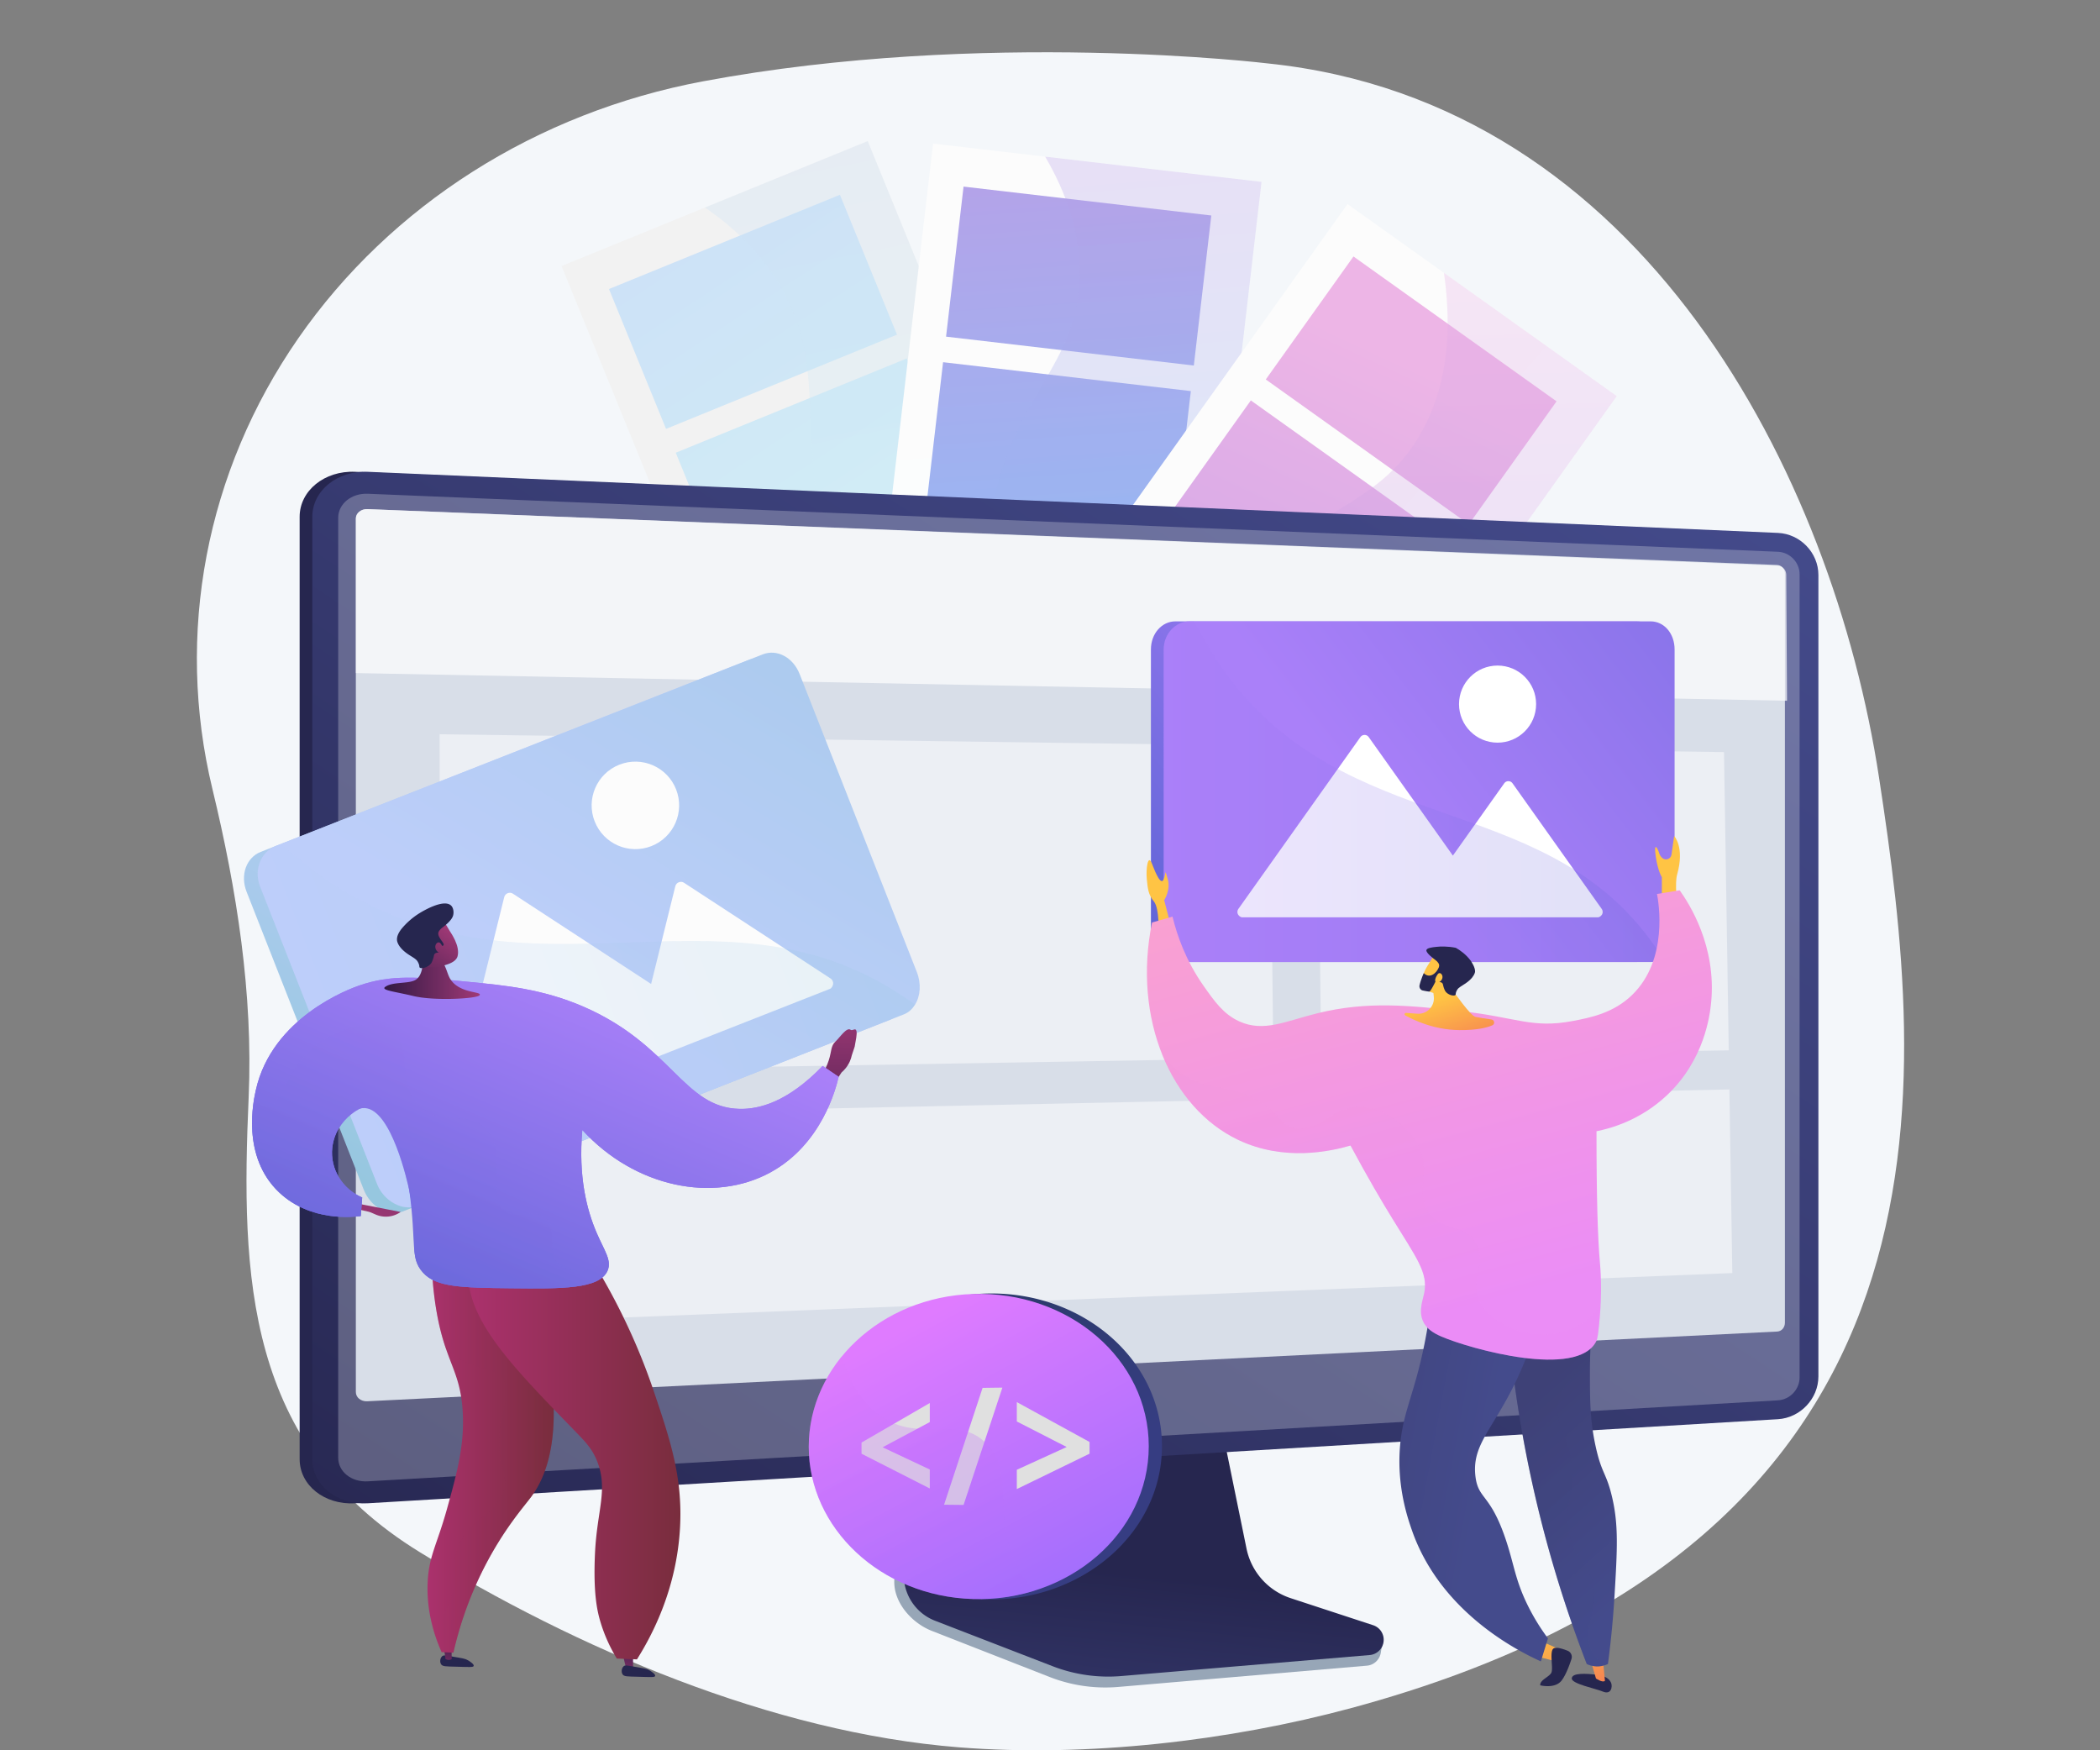 <svg xmlns="http://www.w3.org/2000/svg" width="960" height="800" viewBox="0 0 960 800" fill="none"><rect x="0" y="0" width="960" height="800" fill="#808080" stroke="none"/><path fill="#F4F7FA" d="M858.986 355.39C837.832 216.926 751.1 46.813 579.751 29.01c0 0-130.096-15.824-258.342 8.159-76.114 14.234-142.855 56.605-185.086 117.504-42.232 60.898-56.338 135.156-39.218 205.951 11.119 45.982 18.633 93.572 16.571 140.821-3.589 82.233-1.524 158.992 78.281 208.033 71.257 43.789 160.936 82.409 246.489 89.173 58.143 4.597 123.345-2.842 179.383-17.979C903.41 703.528 880.14 493.854 858.986 355.39Z"/><path fill="url(#a)" d="m551.709 444.466-139.976 57.112-155.034-379.974 139.976-57.112 155.034 379.974Z"/><path fill="url(#b)" d="m410.056 152.952-105.58 43.077-26.083-63.927 105.58-43.077 26.083 63.927Z"/><path fill="url(#c)" d="m440.581 227.769-105.579 43.078-26.083-63.927 105.579-43.078 26.083 63.927Z"/><path fill="url(#d)" d="m471.109 302.589-105.58 43.077-26.083-63.926 105.579-43.078 26.084 63.927Z"/><path fill="url(#e)" d="m501.636 377.407-105.579 43.078-26.083-63.927 105.579-43.078 26.083 63.927Z"/><path fill="url(#f)" d="m396.675 64.493-74.41 30.36c13.604 9.291 26.705 21.768 35.912 38.606 17.519 32.039 8.538 57.175 16.658 103.858 8.474 48.722 26.468 68.554 46.342 111.316 14.5 31.201 30.123 74.879 38.157 133.525l92.376-37.691L396.675 64.493Z" opacity=".3"/><path fill="url(#g)" d="M529.183 490.756 379.021 473.25l47.52-407.624 150.162 17.506-47.52 407.624Z"/><path fill="url(#h)" d="m545.746 167.071-113.262-13.203 7.995-68.58 113.262 13.205-7.995 68.578Z"/><path fill="url(#i)" d="m536.388 247.333-113.262-13.204 7.995-68.579 113.262 13.204-7.995 68.579Z"/><path fill="url(#j)" d="m527.031 327.596-113.262-13.204 7.995-68.579 113.262 13.204-7.995 68.579Z"/><path fill="url(#k)" d="m517.676 407.859-113.263-13.203 7.995-68.58L525.67 339.28l-7.994 68.579Z"/><path fill="url(#l)" d="m576.703 83.131-98.899-11.53c13.539 23.168 16.244 42.1 15.696 56.174-1.54 39.541-29.176 52.485-39.124 101.216-9.328 45.694 7.111 72.82 12.983 108.532 5.586 33.977 2.43 80.744-30.804 142.434l92.628 10.799 47.52-407.625Z" opacity=".3"/><path fill="url(#m)" d="m500.809 515.18-123.084-87.779L616.006 93.279l123.086 87.779L500.809 515.18Z"/><path fill="url(#n)" d="m671.479 239.648-92.839-66.209 40.089-56.213 92.839 66.209-40.089 56.213Z"/><path fill="url(#o)" d="m624.561 305.437-92.839-66.209 40.089-56.213 92.839 66.209-40.089 56.213Z"/><path fill="url(#p)" d="m577.643 371.226-92.839-66.209 40.089-56.213 92.839 66.209-40.089 56.213Z"/><path fill="url(#q)" d="m530.723 437.017-92.839-66.209 40.089-56.213 92.839 66.209-40.089 56.213Z"/><path fill="url(#r)" d="m739.092 181.058-78.994-56.335c5.198 36.68-2.551 59.681-11.122 74.279-20.037 34.124-50.51 32.478-82.298 70.729-29.808 35.867-28.132 67.541-39.828 101.791-10.369 30.365-32.683 66.932-82.957 103.068l56.917 40.591 238.282-334.123Z" opacity=".3"/><path fill="url(#s)" d="M460.849 461.434c8.685-1.843 14.233-10.377 12.39-19.063-1.842-8.686-10.377-14.233-19.063-12.391-8.686 1.843-14.233 10.378-12.39 19.064 1.842 8.685 10.377 14.233 19.063 12.39Z"/><path fill="#97A6B7" d="M588.757 734.999c-10.324-3.425-18.04-12.187-20.216-22.956l-15.027-74.37-128.539 4.564-15.82 77.477c-2.216 10.851 6.653 21.737 16.867 25.733l53.779 21.042a69.92 69.92 0 0 0 31.44 4.558l113.653-9.723c3.322-.284 5.987-2.896 6.374-6.246.386-3.351 2.714-7.113-.454-8.164l-42.057-11.915Z"/><path fill="url(#t)" d="M590.029 730.476a30.226 30.226 0 0 1-20.196-22.667l-15.011-73.435-125.406 4.512-15.804 76.502c-2.213 10.715 3.643 21.459 13.847 25.405l53.724 20.777a70.6 70.6 0 0 0 31.408 4.501l113.539-9.601a7.004 7.004 0 0 0 1.592-13.636l-37.693-12.358Z"/><path fill="url(#u)" d="M162.322 687.104c-13.94.831-25.343-8.212-25.343-20.163V236.219c0-11.95 11.403-21.179 25.343-20.575l644.633 27.931c10.234.443 18.521 9.072 18.521 19.235v366.327c0 10.163-8.287 18.926-18.521 19.537l-644.633 38.43Z"/><path fill="url(#v)" d="M168.115 687.104c-13.94.831-25.344-8.212-25.344-20.163V236.219c0-11.95 11.404-21.179 25.344-20.575l644.633 27.931c10.234.443 18.521 9.072 18.521 19.235v366.327c0 10.163-8.287 18.926-18.521 19.537l-644.633 38.43Z"/><path fill="#D8DEE8" d="m812.748 252.196-644.634-26.519c-7.452-.306-13.51 4.618-13.51 10.999v429.615c0 6.382 6.058 11.207 13.51 10.779l644.634-37.018c5.485-.315 9.921-4.99 9.921-10.444V262.479c0-5.454-4.436-10.057-9.921-10.283Z" opacity=".3"/><path fill="#D8DEE8" d="M815.96 262.245v342.314c0 2.128-1.404 3.945-3.541 4.051l-644.562 31.869c-2.903.143-5.187-1.763-5.187-4.238V236.992c0-2.476 2.45-4.408 5.353-4.292l644.351 25.529c2.137.089 3.586 1.888 3.586 4.016Z"/><path fill="#fff" d="m816.561 262.657.36 57.628L162.67 307.64v-70.665c0-2.465 2.409-4.39 5.262-4.275l644.752 25.881c2.176.092 3.861 1.917 3.877 4.076Z" opacity=".7"/><g fill="#fff" opacity=".5"><path d="m582.09 483.618-380.967 6.478-.16-154.497 379.601 5.271 1.526 142.748ZM790.295 480.079l-186.344 3.168-1.597-142.074 185.765 2.579 2.176 136.327ZM791.921 581.883l-590.678 23.679-.098-95.201 589.436-12.41 1.34 83.932Z"/></g><path fill="url(#w)" d="M412.961 446.722c3.061 7.78.056 16.964-6.362 19.488l-222.743 87.616c-6.418 2.525-14.514-2.293-17.574-10.073l-53.564-136.174c-3.06-7.78.033-15.681 6.451-18.206l222.742-87.616c6.418-2.524 14.426 1.01 17.486 8.791l53.564 136.174Z"/><path fill="url(#x)" d="m365.567 308.125 53.563 136.173c2.053 5.22 1.662 10.981-.824 14.866-1.217 1.91-2.816 3.549-4.927 4.38l-222.743 87.615c-6.42 2.526-15.126-2.053-18.185-9.83l-53.563-136.172c-3.063-7.787.64-15.925 7.061-18.451l222.742-87.615c6.421-2.526 13.813 1.248 16.876 9.034Z"/><path fill="#FCFCFC" d="m379.768 447.289-67.111-43.829c-.675-.441-1.557-.52-2.347-.209-.79.311-1.382.969-1.576 1.752l-11.084 44.731-63.211-41.281c-.676-.441-1.557-.519-2.347-.209-.79.31-1.382.969-1.576 1.752l-26.348 106.366c-.212.857.193 2.01.881 2.556.688.546 1.765.951 2.63.611l80.924-31.831 41.529-16.336L379.356 452c.865-.34 1.377-1.371 1.508-2.239.132-.868-.356-1.988-1.096-2.472ZM297.783 386.728c10.279-4.043 15.333-15.653 11.29-25.932-4.043-10.278-15.652-15.333-25.931-11.29-10.278 4.043-15.333 15.653-11.29 25.932 4.043 10.278 15.653 15.333 25.931 11.29Z"/><path fill="url(#y)" d="M418.348 459.148c-1.217 1.911-2.858 3.566-4.969 4.397L190.636 551.16c-6.42 2.526-15.126-2.053-18.185-9.829l-53.563-136.173c-3.063-7.787.64-15.925 7.061-18.451l2.246-.883c6.976 5.564 15.93 13.262 25.689 19.365 89.465 55.927 172.871-3.169 254.327 47.264 3.679 2.276 7.027 4.474 10.137 6.695Z" opacity=".2"/><path fill="#26264F" d="M202.144 757.01c.711-.609 1.511-.393 5.099.23 4.411.767 5.329.811 6.798 1.689.36.215 2.777 1.659 2.507 2.526-.205.658-1.813.501-7.688.352-5.199-.132-6.541-.075-7.225-1.133-.695-1.076-.425-2.864.509-3.664Z"/><path fill="url(#z)" d="m202.912 753.289.768 5.048c.97.515 1.91.552 2.814 0l-.064-4.417-3.518-.631Z"/><path fill="url(#A)" d="M197.54 567.078a149.658 149.658 0 0 0 1.791 30.958c3.99 24.416 10.814 27.576 12.134 46.272 1.113 15.776-2.637 29.246-7.084 45.22-4.678 16.803-8.372 21.684-8.888 33.871-.57 13.439 3.201 24.548 6.396 31.724l5.373.256c2.171-9.518 6.238-23.679 14.327-39.4 8.734-16.973 17.738-27.173 20.979-31.468 11.509-15.246 18.362-46.066-5.117-115.13l-39.911-2.303Z"/><path fill="url(#B)" d="m284.201 754.053 1.861 7.886s1.209 1.116 3.33 0v-7.504l-5.191-.382Z"/><path fill="#26264F" d="M285.101 761.601c.711-.608 1.511-.392 5.099.231 4.411.767 5.329.811 6.798 1.688.36.215 2.777 1.66 2.507 2.526-.206.658-1.813.502-7.688.352-5.199-.131-6.541-.075-7.225-1.133-.695-1.075-.425-2.863.509-3.664Z"/><path fill="url(#C)" d="m237.45 569.382-39.911-2.302a149.652 149.652 0 0 0 1.791 30.957c1.273 7.792 2.835 13.409 4.415 18.067 1.041 1.058 2.145 2.088 3.388 3.04 10.368 7.94 19.185 4.71 23.409 11.897 4.169 7.09-3.133 12.416-2.302 30.701.53 11.66 3.596 11.606 2.302 18.037-2.701 13.437-15.975 13.134-21.49 28.015-3.47 9.361.672 12.479-3.071 23.025-1.941 5.471-4.927 9.865-8.018 13.356a78.767 78.767 0 0 0 3.925 10.949l5.373.256c2.172-9.518 6.238-23.679 14.327-39.4 8.734-16.973 17.737-27.173 20.979-31.468 11.509-15.246 18.363-46.066-5.117-115.13Z" opacity=".3"/><path fill="url(#D)" d="M218.263 563.497c-3.662 7.656-4.328 13.867-4.345 17.878-.089 21.742 18.659 41.52 46.374 70.101 6.829 7.042 10.141 10.055 12.651 16.331 5.19 12.979-.065 22.56-.953 42.289-.83 18.451 1.008 26.416 2.687 31.852a71.325 71.325 0 0 0 7.291 16.118l9.21.384c7.293-11.584 18.185-32.597 19.694-60.26 1.258-23.055-4.572-40.307-12.076-62.519-5.351-15.836-14.272-37.644-29.492-61.812l-51.041-10.362Z"/><path fill="url(#E)" d="M163.764 550.175v2.607l4.396.98a9.59 9.59 0 0 1 1.7.553l1.887.817a11.717 11.717 0 0 0 11.402-1.174l-19.385-3.783Z"/><path fill="url(#F)" d="M391.526 471.254c-.364-1.709-1.817.093-2.68-.568-1.787-1.368-4.882 3.487-6.908 5.358-2.207 2.038-1.705 4.335-3.07 8.589-.739 2.303-2.126 5.497-4.989 9.019l4.989 5.373 5.839-8.837c1.123-.965 2.744-2.641 3.838-5.164.42-.968.684-1.88.851-2.68l1.316-3.953c.492-2.971 1.158-5.522.814-7.137Z"/><path fill="url(#G)" d="m165.568 547.333-.649 8.489c-3.161.426-22.856 2.763-37.225-10.745-17.502-16.456-11.807-42.047-10.745-46.82 7.427-33.38 43.007-46.335 47.126-47.762 14.857-5.147 27.044-3.966 49.966-1.744 17.033 1.652 34.056 3.302 52.584 11.317 40.421 17.485 45.737 46.156 71.38 46.765 8.783.208 21.812-2.851 38.054-19.627l7.325 4.985c-1.19 5.153-7.664 30.834-31.188 43.675-25.867 14.12-61.847 6.977-85.989-19.374-1.901 21.471 2.106 36.683 6.55 47.005 3.524 8.184 7.009 12.567 4.989 17.27-3.646 8.486-21.053 8.303-44.133 8.059-22.7-.24-34.173-.495-40.182-7.105-6.119-6.732-2.934-12.846-6.307-37.468-2.889-21.092-5.02-36.652-13.046-39.062-7.375-2.215-20.799 6.357-22.197 19.458-1.01 9.457 4.514 18.758 13.687 22.684Z"/><path fill="url(#H)" d="m165.568 547.333-.649 8.489c-3.161.426-22.856 2.763-37.225-10.745-17.502-16.456-11.807-42.047-10.745-46.82 7.427-33.38 43.007-46.335 47.126-47.762 14.857-5.147 27.044-3.966 49.966-1.744 17.033 1.652 34.056 3.302 52.584 11.317 40.421 17.485 45.737 46.156 71.38 46.765 8.783.208 21.812-2.851 38.054-19.627l7.325 4.985c-1.19 5.153-7.664 30.834-31.188 43.675-25.867 14.12-61.847 6.977-85.989-19.374-1.901 21.471 2.106 36.683 6.55 47.005 3.524 8.184 7.009 12.567 4.989 17.27-3.646 8.486-21.053 8.303-44.133 8.059-22.7-.24-34.173-.495-40.182-7.105-7.188-7.909-1.664-15.492-6.307-37.468-.731-3.459-8.089-37.121-20.319-37.794-6.565-.36-13.914 8.816-14.924 18.19-1.025 9.505 4.51 18.802 13.687 22.684Z"/><path fill="url(#I)" d="M193.127 431.866c1.091 10.903-.924 14.77-3.279 16.085-3.208 1.792-10.346.688-13.727 3.103-.16.114-.448.32-.433.593.065 1.133 5.813 1.812 13.409 3.629 8.827 2.11 25.987 1.343 29.496 0 .246-.095.737-.301.772-.637.139-1.357-7.597-.823-12.135-5.407-3.394-3.429-2.117-6.81-7.011-12.377a26.141 26.141 0 0 0-2.967-2.878l-4.125-2.111Z"/><path fill="url(#J)" d="M200.855 441.861c.812-.446 7.414-1.248 8.324-4.798 1.236-4.819-3.096-10.685-3.635-11.629-2.259-3.951-2.827-4.485-3.878-5.155l-1.458-.854s-.084-.032-.172-.061c-.931-.308-4.078-.333-4.712-.182-2.027.481-4.007 8.823-3.123 20.535-.075.448-.146.901-.214 1.357-.178 1.186 8.928 1.205 8.868.787Z"/><path fill="#26264F" d="M207.064 418.68c-.761 2.21-3.776 4.494-5.123 5.513-.197.15-.767.654-1.283 1.467-.075.118-.14.256-.198.434-.744 2.307 2.957 4.918 2.278 5.959-.493.756-2.989-.183-3.269.465-.263.611 1.821 1.816 1.523 2.546-.226.553-1.502.081-2.281.937-.388.425-.264.753-.657 2.037-.222.726-.537 1.522-.786 1.967-1.207 2.161-4.745 3.02-5.448 2.182-.196-.234-.038-.437-.25-1.23 0 0-.197-.736-.731-1.58-.763-1.205-2.558-2.04-4.379-3.289-3.371-2.314-4.319-4.33-4.605-5.012a8.843 8.843 0 0 1-.212-.559c-.762-2.466 1.188-5.123 2.24-6.362a33.862 33.862 0 0 1 7.751-6.684c1.01-.632 10.833-6.696 14.435-3.698 1.286 1.071 1.512 3.405.995 4.907Z"/><path fill="url(#K)" d="M201.413 431.229c-.918-1.203-2.457-.019-2.43 1.564.027 1.583 1.597 3.194 3.078 2.848 1.481-.346.587-2.793-.648-4.412Z"/><path fill="url(#L)" d="M271.99 579.231c-5.173 2.464-12.365 2.322-16.502-1.535-6.428-5.994.166-17.084-6.524-21.491-6.113-4.027-12.065 1.286-17.653-2.302-9.623-6.179 1.355-26.215-8.826-37.609-8.391-9.39-20.595-1.096-30.701-10.746-11.332-10.819-2.385-27.35-12.665-34.539-8.596-6.012-24.132-.94-33.387 5.757-15.563 11.261-16.574 29.44-23.794 29.166-1.6-.061-3.531-1.048-5.68-4.215-1.553 8.772-3.46 29.352 11.437 43.359 14.368 13.509 34.064 11.171 37.225 10.746l.649-8.49c-9.177-3.881-14.713-13.178-13.688-22.683 1.011-9.374 8.36-18.551 14.925-18.19 12.23.672 19.588 34.334 20.319 37.794 4.643 21.976-.882 29.559 6.307 37.468 6.009 6.61 17.482 6.865 40.182 7.104 23.08.245 40.488.429 44.133-8.059.869-2.022.683-4.003-.049-6.235-1.531 1.977-3.442 3.62-5.708 4.7Z" opacity=".3"/><path fill="url(#M)" d="M759.69 425.783c0 7.366-5.425 13.927-11.502 13.927H537.299c-6.076 0-11.16-6.562-11.16-13.927V296.855c0-7.366 5.084-12.847 11.16-12.847h210.889c6.077 0 11.502 5.481 11.502 12.847v128.928Z"/><path fill="url(#N)" d="M765.53 296.859v128.926c0 4.942-2.179 9.539-5.47 11.923-1.614 1.174-3.454 2.002-5.453 2.002H543.719c-6.079 0-11.74-6.562-11.74-13.925V296.859c0-7.372 5.661-12.851 11.74-12.851h210.888c6.079 0 10.923 5.479 10.923 12.851Z"/><path fill="#fff" d="m732.291 415.546-40.89-57.581c-.412-.58-1.109-.929-1.857-.929s-1.446.349-1.857.928l-23.515 33.102-38.514-54.234c-.412-.58-1.109-.928-1.857-.929-.748 0-1.445.349-1.857.929l-55.908 78.714c-.451.634-.49 1.71-.102 2.379.387.67 1.14 1.35 1.959 1.35h162.541c.819 0 1.571-.68 1.959-1.35.387-.669.348-1.745-.102-2.379ZM684.601 339.447c9.731 0 17.62-7.889 17.62-17.62 0-9.732-7.889-17.621-17.62-17.621-9.732 0-17.621 7.889-17.621 17.621 0 9.731 7.889 17.62 17.621 17.62Z"/><path fill="url(#O)" d="M760.1 437.708c-1.614 1.174-3.494 2.002-5.493 2.002H543.719c-6.079 0-11.74-6.562-11.74-13.925V296.859c0-7.372 5.661-12.851 11.74-12.851h2.127c3.924 6.812 8.784 16.012 14.817 24.163 55.317 74.71 142.762 53.156 193.284 120.778 2.283 3.053 4.319 5.935 6.153 8.759Z" opacity=".2"/><path fill="url(#P)" d="M759.707 413.716V400.91s-1.841-2.734-2.807-9.503c-.967-6.768.789-4.085 1.651-1.269.241.785.739 1.451 1.332 2.003 1.492 1.389 3.942.481 4.231-1.536l1.211-8.48s4.918 5.028 1.36 17.605c-1.114 3.938 0 13.437 0 13.437l-6.978.549Z"/><path fill="url(#Q)" d="m535.431 423.909-3.226-12.47s3.102-4.784 1.613-9.668c-1.489-4.885-.594-3.145-1.795 0-1.2 3.145-3.571-2.18-5.423-7.032-1.852-4.851-2.802 2.607-2.35 7.032.452 4.425.619 7.058 3.261 10.287 2.643 3.229 2.114 14.712 2.114 14.712l5.806-2.861Z"/><path fill="#26264F" d="M718.522 767.181c.103-2.747 6.724-2.195 11.062-1.779 4.339.416 6.25 2.157 6.928 3.784.678 1.626.168 5.641-3.839 3.958-3.29-1.381-14.242-3.534-14.151-5.963Z"/><path fill="url(#R)" d="m726.5 756.537 3.086 10.644s3.088 2.121 4.103 1.066l-1.15-12.267-6.039.557Z"/><path fill="url(#S)" d="m704.695 750.24 10.22 4.458-1.716 5.171-10.234-2.662 1.73-6.967Z"/><path fill="#26264F" d="M704.115 770.308s6.81 1.762 9.822-2.262c1.937-2.588 3.549-6.982 4.453-9.79a3.037 3.037 0 0 0-1.769-3.756c-2.16-.861-5.098-1.79-6.351-1.086-2.095 1.179-.131 9.013-1.048 11.055-.916 2.041-5.369 3.351-5.107 5.839Z"/><path fill="url(#T)" d="M688.232 590.931a568.591 568.591 0 0 0 37.137 169.621c.887.425 2.469 1.04 4.528 1.099a11.289 11.289 0 0 0 5.174-1.099 447.374 447.374 0 0 0 3.011-31.448c1.264-21.071 1.837-31.862-1.032-44.4-2.692-11.765-4.857-10.847-7.667-23.85-2.499-11.564-2.553-20.458-2.557-33.483a294.036 294.036 0 0 1 2.134-35.353l-40.728-1.087Z"/><path fill="url(#U)" d="M726.707 751.854c-2.706-8.715 2.629-12.695 2.007-23.754-.759-13.511-9.079-13.915-11.709-29.106-2.113-12.208 3.032-13.263 1.672-28.103-1.444-15.772-7.657-18.97-6.356-28.438.723-5.264 3.793-12.444 14.555-20.263.144-8.233.668-18.429 2.084-30.172l-40.728-1.087a568.591 568.591 0 0 0 37.137 169.621c.887.425 2.469 1.04 4.528 1.099a10.973 10.973 0 0 0 2.874-.306c-2.567-2.489-4.856-5.602-6.064-9.491Z" opacity=".3"/><path fill="url(#V)" d="M655.113 586.582a242.827 242.827 0 0 1-3.547 25.777c-4.696 24.396-10.087 32.209-11.508 48.16-1.658 18.6 3.421 33.24 5.353 38.809 13.187 38.014 49.399 55.708 58.981 60.042l3.247-10.527a96.273 96.273 0 0 1-9.348-15.289c-5.749-11.737-6.136-18.653-10.057-30.211-7.073-20.853-12.45-17.901-13.741-28.518-2.047-16.827 11.531-23.621 23.778-55.791a174.141 174.141 0 0 0 6.691-21.746l-49.849-10.706Z"/><path fill="url(#W)" d="m757.487 408.597 10.371-1.673c4.341 6.105 16.847 25.403 14.386 51.188-.583 6.111-3.106 26.386-20.246 42.517-12.272 11.55-25.916 15.18-32.168 16.431-.011 30.03.557 48.967 1.589 60.3.125 1.367 1.189 12.834-.363 27.623-.472 4.507-.721 6.785-1.338 8.029-8.555 17.266-57.602 3.583-70.85-2.142-3.444-1.489-6.944-3.559-8.44-7.225-1.923-4.71-.08-8.98.669-12.713 1.838-9.169-3.612-16.089-14.541-33.876-4.622-7.521-11.333-18.812-19.171-33.47-9.072 2.647-30.453 7.39-51.384-2.595-30.756-14.673-48.307-55.309-39.36-99.346l9.367-2.677c2.067 8.546 6.052 20.053 14.214 31.659 4.952 7.041 9.076 12.905 16.231 16.183 11.235 5.148 21.213-.078 35.798-3.68 22.983-5.673 42.2-3.556 65.544-.984 25.504 2.811 32.493 8.049 51.14 4.527 8.294-1.566 18.676-3.663 27.177-11.907 16.722-16.217 12.069-42.554 11.375-46.169Z"/><path fill="url(#X)" d="M662.203 442.153s-1.529 6.122.625 8.865c2.154 2.744 9.347 13.259 11.689 13.772 1.334.293 4.677.799 7.306 1.18 1.385.201 1.678 2.106.395 2.663-2.615 1.135-7.228 2.277-15.148 2.191-11.448-.123-20.657-4.479-24.671-6.736-.57-.321-.3-1.186.352-1.136l5.152.387c4.412.332 8.04-3.429 7.548-7.827l-.32-2.864 7.072-10.495Z"/><path fill="url(#Y)" d="M657.476 454.476c-.708-.389-6.463-1.087-7.256-4.183-1.078-4.201 2.698-9.314 3.169-10.137 1.969-3.445 2.464-3.91 3.38-4.494l1.271-.745s.074-.028.15-.053c.812-.268 3.556-.29 4.109-.158 1.766.419 3.492 7.692 2.722 17.902.065.391.127.785.186 1.183.155 1.033-7.783 1.05-7.731.685Z"/><path fill="#26264F" d="M652.064 434.268c-.249 1.248 3.055 3.733 4.467 4.807.172.13.668.57 1.118 1.278.066.104.123.224.173.379.648 2.011-2.578 4.288-1.986 5.195.43.659 2.606-.159 2.849.406.23.532-1.587 1.582-1.327 2.22.196.481 1.31.07 1.989.816.337.37.23.657.572 1.776.194.633.469 1.327.685 1.715 1.052 1.884 4.136 2.633 4.75 1.902.171-.203.032-.38.217-1.072 0 0 .172-.642.638-1.377.665-1.051 2.23-1.779 3.817-2.868 2.939-2.017 3.766-3.774 4.015-4.369.028-.066.053-.128.074-.184.043-.101.079-.202.11-.303.621-2.027-1.952-5.547-1.952-5.547-2.065-2.777-4.673-4.642-6.757-5.827-3.813-.75-6.917-.655-9.067-.418-1.75.194-4.187.483-4.385 1.471Z"/><path fill="#26264F" d="M650.876 444.779s2.437 2.925 5.657-.588l1.59.469s-3.887 8.551-4.718 8.551c-.832 0-3.259-.553-3.259-.553a2.047 2.047 0 0 1-1.213-2.319c.382-1.758 1.38-4.321 1.943-5.56Z"/><path fill="url(#Z)" d="M657.306 445.209c.8-1.049 2.141-.016 2.119 1.364-.024 1.38-1.393 2.784-2.684 2.482-1.291-.301-.512-2.434.565-3.846Z"/><path fill="url(#aa)" d="M716.671 607.993c-16.615 5.856-35.98-2.705-40.816-14.386-3.574-8.634 4.064-16.871-1.338-25.761-5.202-8.56-14.596-4.725-21.077-13.382-7.064-9.435 1.249-17.792-5.019-30.445-4.715-9.519-16.005-18.085-27.099-18.066-13.186.022-18.111 12.161-29.441 9.702-5.919-1.284-5.782-4.858-14.052-10.706-14.353-10.148-23.977-5.897-35.798-13.048-3.473-2.101-7.349-5.323-10.955-10.503 7.061 17.934 19.279 32.127 34.926 39.591 20.931 9.986 42.312 5.243 51.384 2.596 7.838 14.658 14.549 25.949 19.171 33.47 10.929 17.787 16.379 24.707 14.541 33.875-.749 3.734-2.593 8.004-.67 12.714 1.498 3.665 4.996 5.736 8.441 7.225 13.248 5.725 62.295 19.408 70.85 2.142.617-1.244.866-3.522 1.338-8.029.295-2.807.495-5.494.625-8.015-3.42 4.384-8.248 8.643-15.011 11.026Z" opacity=".3"/><path fill="url(#ab)" d="M531.184 661.01c0-39.977-36.875-71.186-80.796-69.758-25.013.814-46.775 12.09-60.363 28.735l-.005-.015c-.084.104-.163.211-.247.315-.235.291-.462.588-.692.882a74.01 74.01 0 0 0-1.236 1.626 69.317 69.317 0 0 0-1.841 2.632c-.213.318-.427.635-.634.957a67.6 67.6 0 0 0-1.202 1.95c-.143.238-.291.471-.429.71a65.471 65.471 0 0 0-1.484 2.698c-.126.241-.241.488-.363.731a65.377 65.377 0 0 0-1.003 2.063c-.157.341-.306.684-.458 1.027a65.631 65.631 0 0 0-1.216 2.943 65.325 65.325 0 0 0-.703 1.93c-.118.339-.24.675-.352 1.016a64.23 64.23 0 0 0-.753 2.462c-.049.172-.106.342-.154.515a63.836 63.836 0 0 0-.75 3.016c-.067.298-.121.6-.184.899a64.09 64.09 0 0 0-.422 2.19c-.064.374-.121.749-.178 1.125a59.949 59.949 0 0 0-.28 2.047 55.1 55.1 0 0 0-.31 3.333c-.022.34-.051.677-.069 1.017a63.383 63.383 0 0 0-.087 3.212c0 25.654 15.537 48.283 38.83 60.399a81.463 81.463 0 0 0 10.075 4.402c8.199 2.946 17.124 4.692 26.51 4.966 1.294.038 2.58.044 3.86.026.432-.007.86-.031 1.291-.043.846-.025 1.693-.05 2.534-.099.514-.03 1.023-.076 1.534-.115.751-.057 1.502-.113 2.247-.189.546-.056 1.087-.125 1.63-.191a85.434 85.434 0 0 0 2.108-.275c.558-.081 1.112-.173 1.667-.265.676-.113 1.351-.23 2.021-.357a90.412 90.412 0 0 0 5.303-1.188 87.317 87.317 0 0 0 1.918-.522 80.92 80.92 0 0 0 1.636-.476c.201-.061.406-.113.605-.175l-.013-.015c30.387-9.518 52.455-35.321 52.455-66.141Z"/><path fill="url(#ac)" d="M525.149 661.021c0 39.874-36.688 71.127-80.389 69.85-42.073-1.229-75.047-32.369-75.047-69.594 0-37.224 32.974-68.473 75.047-69.841 43.702-1.421 80.389 29.71 80.389 69.585Z"/><path fill="#E0E0E0" d="m425.044 680.334-31.198-15.878v-5.113l31.198-18.066v8.704l-21.583 11.528 21.583 10.158v8.667ZM458.233 634.23l-17.744 53.623-8.913-.091 17.603-53.41 9.054-.122ZM464.828 671.786l22.801-10.406-22.801-11.666v-8.858l33.252 18.223v5.355l-33.252 16.173v-8.821Z"/><path fill="url(#ad)" d="M463.766 713.519c-9.483-20.878.104-40.17-12.7-53.56-12.862-13.451-29.357-.878-46.843-11.641-6.688-4.116-14.075-11.992-19.535-28.236-9.418 11.562-14.975 25.82-14.975 41.196 0 37.225 32.974 68.365 75.047 69.594 9.864.288 19.381-1.087 28.213-3.862-4.363-4.548-7.243-9.167-9.207-13.491Z" opacity=".3"/><defs><linearGradient id="a" x1="347.526" x2="481.06" y1="257.943" y2="317.061" gradientUnits="userSpaceOnUse"><stop offset=".004" stop-color="#F2F2F2"/><stop offset="1" stop-color="#F2F2F2"/></linearGradient><linearGradient id="b" x1="301.234" x2="488.917" y1="77.447" y2="361.564" gradientUnits="userSpaceOnUse"><stop stop-color="#CCE0F7"/><stop offset=".996" stop-color="#D4F4F5"/></linearGradient><linearGradient id="c" x1="272.79" x2="460.473" y1="62.996" y2="347.113" gradientUnits="userSpaceOnUse"><stop stop-color="#CCE0F7"/><stop offset=".996" stop-color="#D4F4F5"/></linearGradient><linearGradient id="d" x1="259.283" x2="446.966" y1="71.156" y2="355.273" gradientUnits="userSpaceOnUse"><stop stop-color="#CCE0F7"/><stop offset=".996" stop-color="#D4F4F5"/></linearGradient><linearGradient id="e" x1="258.816" x2="446.499" y1="99.053" y2="383.17" gradientUnits="userSpaceOnUse"><stop stop-color="#CCE0F7"/><stop offset=".996" stop-color="#D4F4F5"/></linearGradient><linearGradient id="f" x1="395.941" x2="443.332" y1="61.371" y2="301.854" gradientUnits="userSpaceOnUse"><stop stop-color="#CCE0F7"/><stop offset=".996" stop-color="#D4F4F5"/></linearGradient><linearGradient id="g" x1="462.682" x2="481.565" y1="84.842" y2="325.346" gradientUnits="userSpaceOnUse"><stop offset=".004" stop-color="#FCFCFC"/><stop offset="1" stop-color="#FBFDFD"/></linearGradient><linearGradient id="h" x1="488.881" x2="508.342" y1="64.147" y2="349.461" gradientUnits="userSpaceOnUse"><stop offset=".004" stop-color="#B6A1E8"/><stop offset="1" stop-color="#89C2F8"/></linearGradient><linearGradient id="i" x1="474.118" x2="493.578" y1="65.153" y2="350.467" gradientUnits="userSpaceOnUse"><stop offset=".004" stop-color="#B6A1E8"/><stop offset="1" stop-color="#89C2F8"/></linearGradient><linearGradient id="j" x1="459.355" x2="478.815" y1="66.162" y2="351.475" gradientUnits="userSpaceOnUse"><stop offset=".004" stop-color="#B6A1E8"/><stop offset="1" stop-color="#89C2F8"/></linearGradient><linearGradient id="k" x1="441.028" x2="460.488" y1="14.892" y2="300.205" gradientUnits="userSpaceOnUse"><stop offset=".004" stop-color="#B6A1E8"/><stop offset="1" stop-color="#89C2F8"/></linearGradient><linearGradient id="l" x1="491.01" x2="509.893" y1="82.616" y2="323.12" gradientUnits="userSpaceOnUse"><stop offset=".004" stop-color="#B6A1E8"/><stop offset="1" stop-color="#89C2F8"/></linearGradient><linearGradient id="m" x1="517.108" x2="621.269" y1="267.754" y2="359.748" gradientUnits="userSpaceOnUse"><stop offset=".004" stop-color="#FCFCFC"/><stop offset="1" stop-color="#FCFDFD"/></linearGradient><linearGradient id="n" x1="649.904" x2="529.31" y1="168.114" y2="427.447" gradientUnits="userSpaceOnUse"><stop stop-color="#EDB5E6"/><stop offset="1" stop-color="#C4A0E8"/></linearGradient><linearGradient id="o" x1="643.873" x2="523.279" y1="145.977" y2="405.31" gradientUnits="userSpaceOnUse"><stop stop-color="#EDB5E6"/><stop offset="1" stop-color="#C4A0E8"/></linearGradient><linearGradient id="p" x1="634.773" x2="514.179" y1="130.441" y2="389.775" gradientUnits="userSpaceOnUse"><stop stop-color="#EDB5E6"/><stop offset="1" stop-color="#C4A0E8"/></linearGradient><linearGradient id="q" x1="628.672" x2="508.079" y1="108.451" y2="367.784" gradientUnits="userSpaceOnUse"><stop stop-color="#EDB5E6"/><stop offset="1" stop-color="#C4A0E8"/></linearGradient><linearGradient id="r" x1="587.155" x2="590.948" y1="97.229" y2="298.892" gradientUnits="userSpaceOnUse"><stop stop-color="#EDB5E6"/><stop offset="1" stop-color="#C4A0E8"/></linearGradient><linearGradient id="s" x1="442.627" x2="472.398" y1="451.78" y2="439.634" gradientUnits="userSpaceOnUse"><stop offset=".004" stop-color="#E38DDD"/><stop offset="1" stop-color="#9571F6"/></linearGradient><linearGradient id="t" x1="508.352" x2="524.379" y1="874.424" y2="719.487" gradientUnits="userSpaceOnUse"><stop stop-color="#444B8C"/><stop offset=".996" stop-color="#26264F"/></linearGradient><linearGradient id="u" x1="397.121" x2="227.936" y1="442.121" y2="461.711" gradientUnits="userSpaceOnUse"><stop stop-color="#444B8C"/><stop offset=".395" stop-color="#383C74"/><stop offset=".996" stop-color="#26264F"/></linearGradient><linearGradient id="v" x1="685.058" x2="230.932" y1="131.43" y2="822.413" gradientUnits="userSpaceOnUse"><stop stop-color="#444B8C"/><stop offset=".996" stop-color="#26264F"/></linearGradient><linearGradient id="w" x1="288.773" x2="190.294" y1="381.921" y2="555.525" gradientUnits="userSpaceOnUse"><stop stop-color="#BDCEFA"/><stop offset=".996" stop-color="#96C7DF"/></linearGradient><linearGradient id="x" x1="255.271" x2="473.399" y1="448.469" y2="86.77" gradientUnits="userSpaceOnUse"><stop stop-color="#BDCEFA"/><stop offset=".996" stop-color="#96C7DF"/></linearGradient><linearGradient id="y" x1="145.892" x2="386.836" y1="473.811" y2="379.036" gradientUnits="userSpaceOnUse"><stop stop-color="#BDCEFA"/><stop offset=".996" stop-color="#96C7DF"/></linearGradient><linearGradient id="z" x1="206.142" x2="202.497" y1="746.419" y2="770.213" gradientUnits="userSpaceOnUse"><stop stop-color="#311944"/><stop offset="1" stop-color="#A03976"/></linearGradient><linearGradient id="A" x1="195.436" x2="253.138" y1="661.229" y2="661.229" gradientUnits="userSpaceOnUse"><stop stop-color="#AB316D"/><stop offset="1" stop-color="#792D3D"/></linearGradient><linearGradient id="B" x1="289.974" x2="282.491" y1="746.589" y2="773.453" gradientUnits="userSpaceOnUse"><stop stop-color="#311944"/><stop offset="1" stop-color="#A03976"/></linearGradient><linearGradient id="C" x1="195.435" x2="253.137" y1="661.23" y2="661.23" gradientUnits="userSpaceOnUse"><stop stop-color="#AB316D"/><stop offset="1" stop-color="#792D3D"/></linearGradient><linearGradient id="D" x1="213.918" x2="311.044" y1="660.973" y2="660.973" gradientUnits="userSpaceOnUse"><stop stop-color="#AB316D"/><stop offset="1" stop-color="#792D3D"/></linearGradient><linearGradient id="E" x1="224.668" x2="167.871" y1="425.074" y2="565.916" gradientUnits="userSpaceOnUse"><stop stop-color="#311944"/><stop offset="1" stop-color="#A03976"/></linearGradient><linearGradient id="F" x1="381.177" x2="383.369" y1="543.098" y2="459.355" gradientUnits="userSpaceOnUse"><stop stop-color="#311944"/><stop offset="1" stop-color="#A03976"/></linearGradient><linearGradient id="G" x1="271.716" x2="197.266" y1="445.062" y2="619.291" gradientUnits="userSpaceOnUse"><stop stop-color="#AA80F9"/><stop offset=".996" stop-color="#6165D7"/></linearGradient><linearGradient id="H" x1="271.716" x2="197.266" y1="445.062" y2="619.291" gradientUnits="userSpaceOnUse"><stop stop-color="#AA80F9"/><stop offset=".996" stop-color="#6165D7"/></linearGradient><linearGradient id="I" x1="175.687" x2="219.367" y1="444.226" y2="444.226" gradientUnits="userSpaceOnUse"><stop stop-color="#311944"/><stop offset="1" stop-color="#A03976"/></linearGradient><linearGradient id="J" x1="181.174" x2="205.209" y1="457.901" y2="423.851" gradientUnits="userSpaceOnUse"><stop stop-color="#311944"/><stop offset="1" stop-color="#A03976"/></linearGradient><linearGradient id="K" x1="182.849" x2="206.885" y1="459.083" y2="425.032" gradientUnits="userSpaceOnUse"><stop stop-color="#311944"/><stop offset="1" stop-color="#A03976"/></linearGradient><linearGradient id="L" x1="243.291" x2="168.841" y1="432.915" y2="607.145" gradientUnits="userSpaceOnUse"><stop stop-color="#AA80F9"/><stop offset=".996" stop-color="#6165D7"/></linearGradient><linearGradient id="M" x1="678.765" x2="542.03" y1="332.598" y2="443.179" gradientUnits="userSpaceOnUse"><stop stop-color="#AA80F9"/><stop offset=".996" stop-color="#6165D7"/></linearGradient><linearGradient id="N" x1="629.833" x2="925.335" y1="376.358" y2="150.142" gradientUnits="userSpaceOnUse"><stop stop-color="#AA80F9"/><stop offset=".996" stop-color="#6165D7"/></linearGradient><linearGradient id="O" x1="531.978" x2="760.1" y1="361.859" y2="361.859" gradientUnits="userSpaceOnUse"><stop stop-color="#AA80F9"/><stop offset=".996" stop-color="#6165D7"/></linearGradient><linearGradient id="P" x1="764.664" x2="774.032" y1="407.576" y2="474.154" gradientUnits="userSpaceOnUse"><stop stop-color="#FFC444"/><stop offset=".996" stop-color="#F36F56"/></linearGradient><linearGradient id="Q" x1="534.416" x2="543.783" y1="439.972" y2="506.549" gradientUnits="userSpaceOnUse"><stop stop-color="#FFC444"/><stop offset=".996" stop-color="#F36F56"/></linearGradient><linearGradient id="R" x1="722.811" x2="736.967" y1="737.023" y2="779.154" gradientUnits="userSpaceOnUse"><stop stop-color="#FFC444"/><stop offset=".996" stop-color="#F36F56"/></linearGradient><linearGradient id="S" x1="704.678" x2="718.73" y1="743.269" y2="785.089" gradientUnits="userSpaceOnUse"><stop stop-color="#FFC444"/><stop offset=".996" stop-color="#F36F56"/></linearGradient><linearGradient id="T" x1="761.873" x2="695.408" y1="715.42" y2="640.479" gradientUnits="userSpaceOnUse"><stop stop-color="#444B8C"/><stop offset=".996" stop-color="#3E4177"/></linearGradient><linearGradient id="U" x1="761.874" x2="695.408" y1="715.42" y2="640.479" gradientUnits="userSpaceOnUse"><stop stop-color="#444B8C"/><stop offset=".996" stop-color="#3E4177"/></linearGradient><linearGradient id="V" x1="678.293" x2="580.156" y1="672.704" y2="654.415" gradientUnits="userSpaceOnUse"><stop stop-color="#444B8C"/><stop offset=".996" stop-color="#3E4177"/></linearGradient><linearGradient id="W" x1="631.307" x2="692.419" y1="369.052" y2="593.429" gradientUnits="userSpaceOnUse"><stop stop-color="#FBA3CD"/><stop offset="1" stop-color="#EB8DF6"/></linearGradient><linearGradient id="X" x1="659.242" x2="670.282" y1="455.611" y2="488.175" gradientUnits="userSpaceOnUse"><stop stop-color="#FFC444"/><stop offset=".996" stop-color="#F36F56"/></linearGradient><linearGradient id="Y" x1="798.346" x2="809.387" y1="860.424" y2="892.987" gradientUnits="userSpaceOnUse"><stop stop-color="#FFC444"/><stop offset=".996" stop-color="#F36F56"/></linearGradient><linearGradient id="Z" x1="1036.44" x2="1064.87" y1="1057.56" y2="1103.4" gradientUnits="userSpaceOnUse"><stop stop-color="#FFC444"/><stop offset=".996" stop-color="#F36F56"/></linearGradient><linearGradient id="aa" x1="588.236" x2="649.349" y1="380.782" y2="605.161" gradientUnits="userSpaceOnUse"><stop stop-color="#FBA3CD"/><stop offset="1" stop-color="#EB8DF6"/></linearGradient><linearGradient id="ab" x1="349.409" x2="464.69" y1="453.028" y2="684.37" gradientUnits="userSpaceOnUse"><stop stop-color="#16343D"/><stop offset="1" stop-color="#363D82"/></linearGradient><linearGradient id="ac" x1="417.203" x2="529.176" y1="604.982" y2="812.659" gradientUnits="userSpaceOnUse"><stop stop-color="#DF7BFF"/><stop offset="1" stop-color="#7865FB"/></linearGradient><linearGradient id="ad" x1="386.452" x2="495.231" y1="618.784" y2="837.077" gradientUnits="userSpaceOnUse"><stop stop-color="#DF7BFF"/><stop offset="1" stop-color="#7865FB"/></linearGradient></defs></svg>